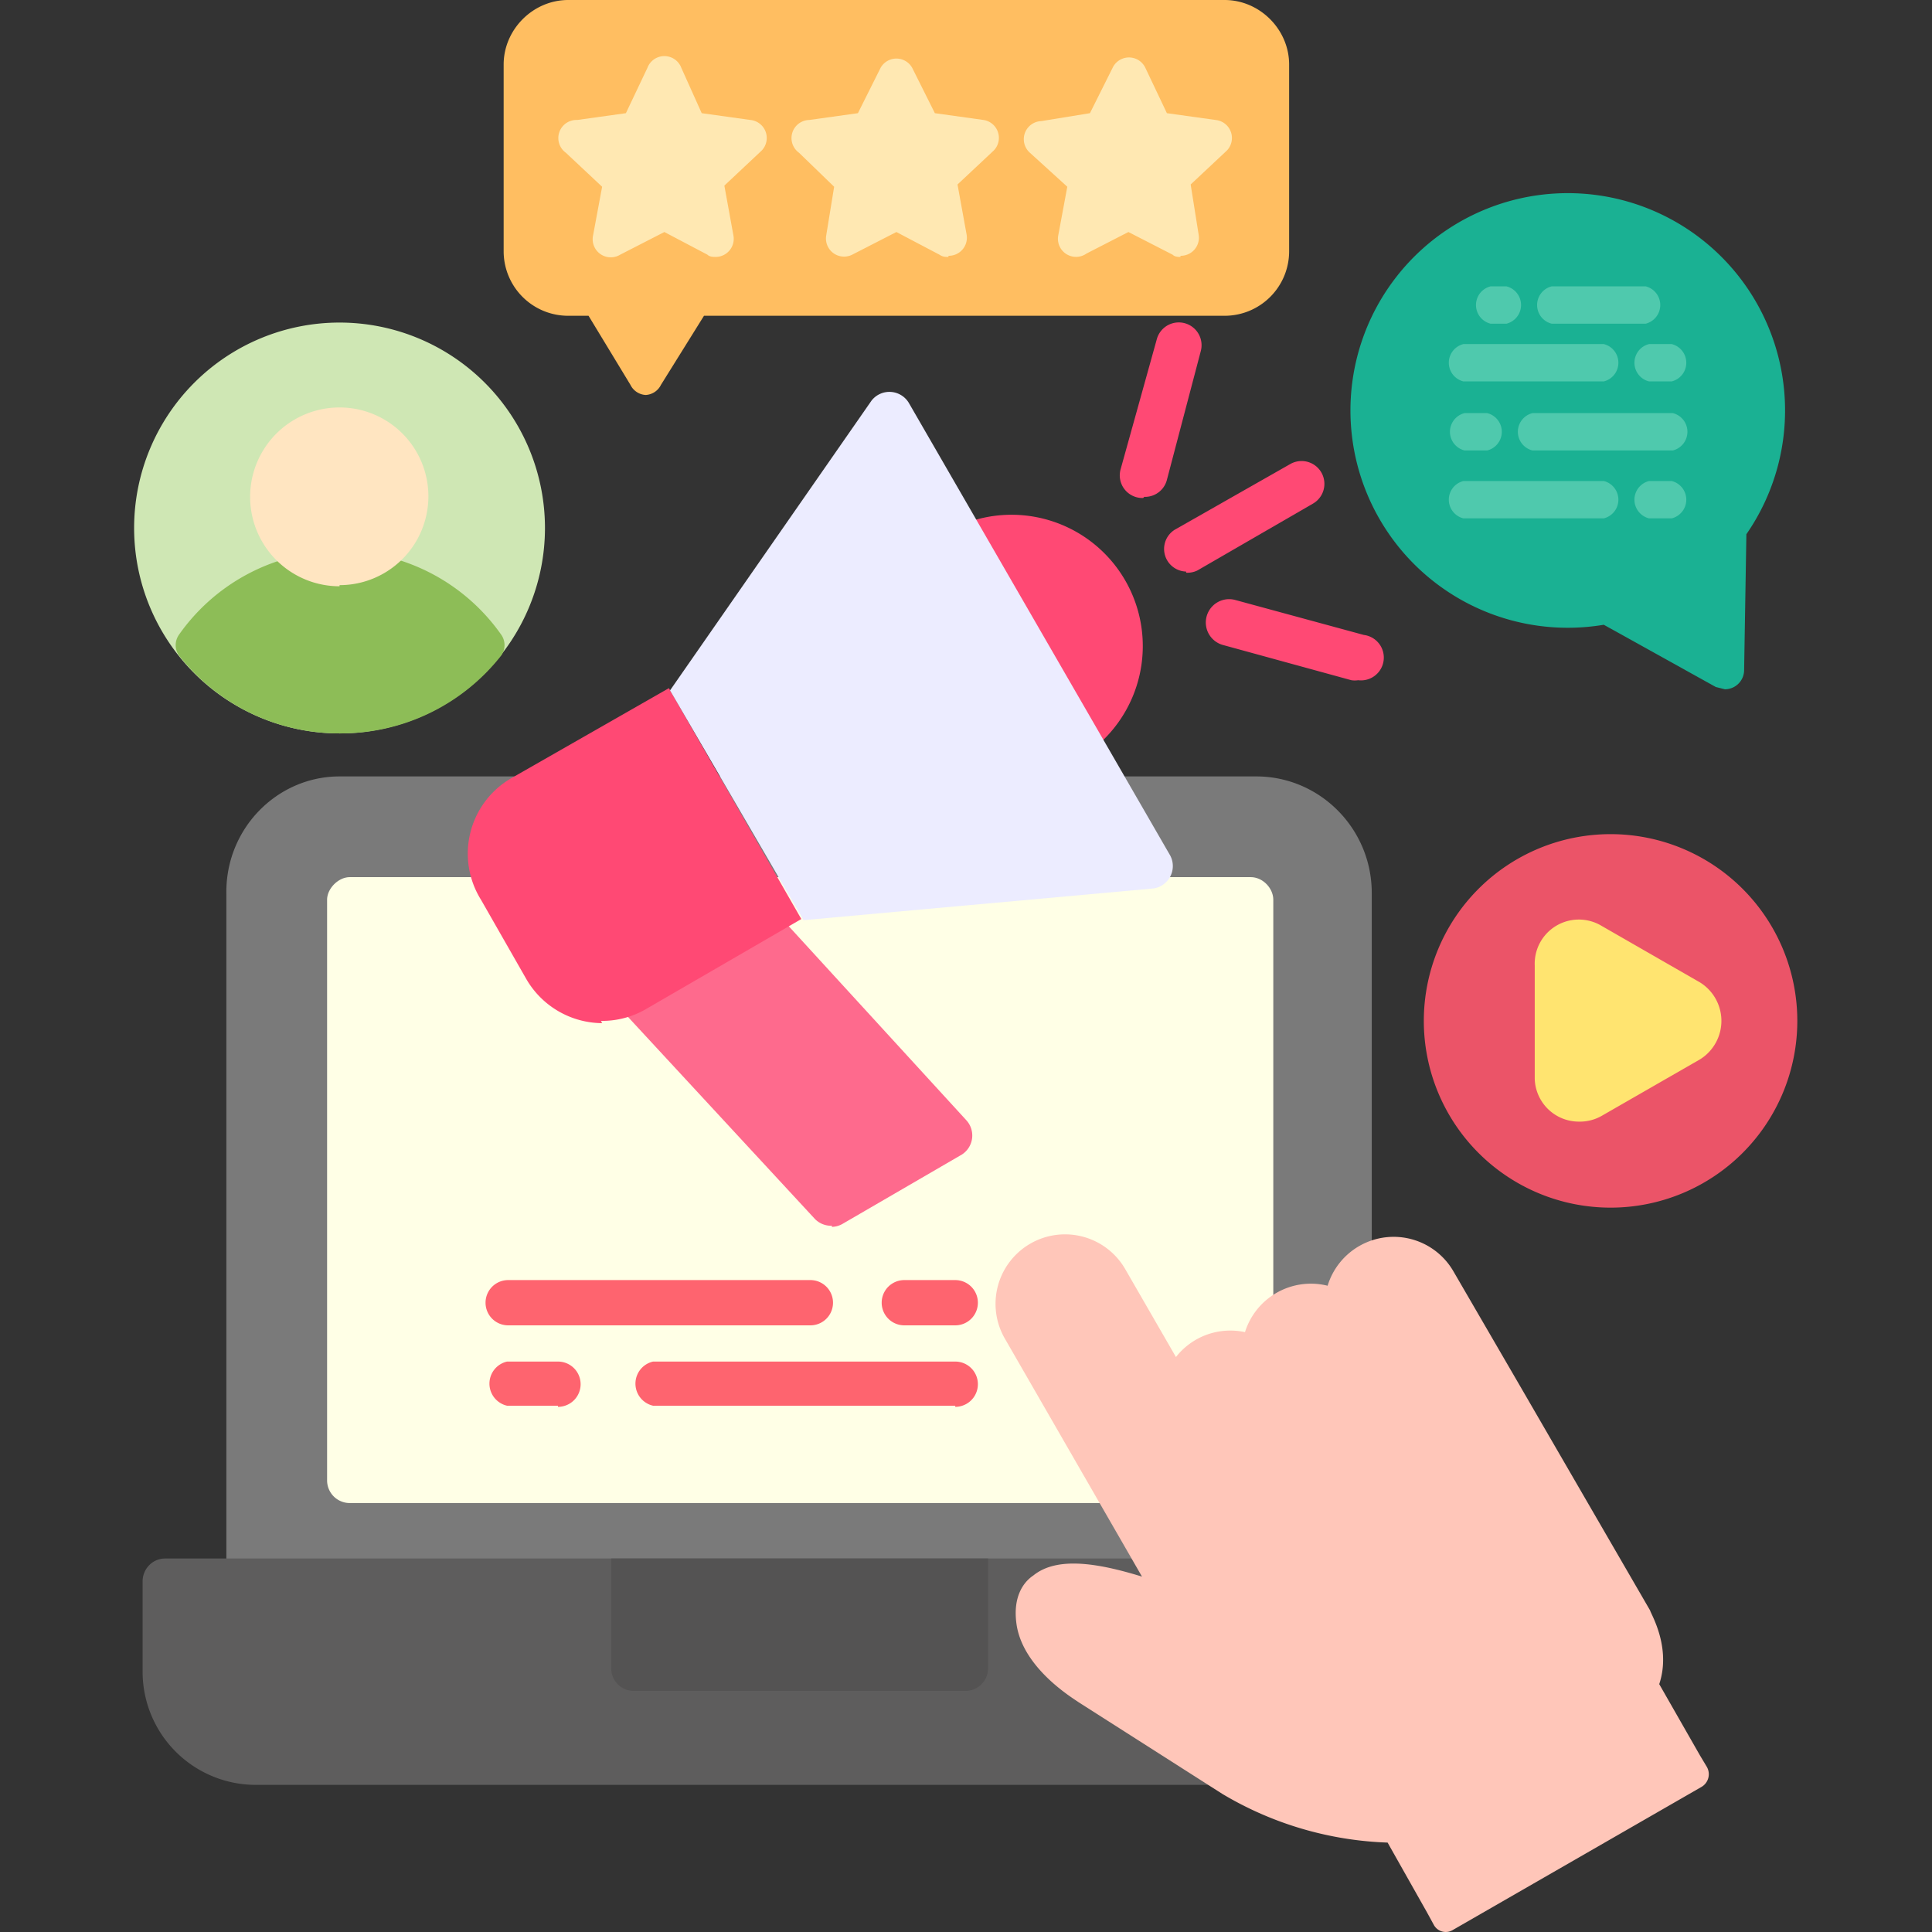 <svg xmlns="http://www.w3.org/2000/svg" version="1.1" xmlns:xlink="http://www.w3.org/1999/xlink" width="512" height="512" x="0" y="0" viewBox="0 0 1.707 1.707" style="enable-background:new 0 0 512 512" xml:space="preserve" fill-rule="evenodd"><rect x="0" y="0" width="1.707" height="1.707" fill="#333333" stroke="none"/><g><path fill="#7A7A7A" d="M1.02 1.417H.22a.02.02 0 0 1-.02-.02V.79C.199.732.245.686.3.686h.81c.056 0 .102.046.102.103v.33a.02.02 0 0 1 0 .018.02.02 0 0 1-.008.014l-.153.262a.02.02 0 0 1-.032.004z" opacity="1" data-original="#7a7a7a"></path><path fill="#FFFFE6" d="M.98 1.328H.309a.02.02 0 0 1-.02-.02V.795c0-.01.01-.02.02-.02h.796c.011 0 .02.01.02.02v.417a.02.02 0 0 1 0 .006.02.02 0 0 1-.009.016l-.117.09a.02.02 0 0 1-.017.004z" opacity="1" data-original="#ffffe6"></path><path fill="#5E5D5D" d="M1.089 1.577H.226a.1.1 0 0 1-.1-.1v-.08c0-.01.008-.02.02-.02h.884a.02.02 0 0 1 .025.012l.05.159a.02.02 0 0 1-.017.03z" opacity="1" data-original="#5e5d5d"></path><path fill="#545353" d="M.54 1.377h.333v.097a.02.02 0 0 1-.02.02H.56a.02.02 0 0 1-.02-.02v-.097z" opacity="1" data-original="#545353"></path><path d="M1.457 1.568a.02.02 0 0 1-.017-.01L1.4 1.492a.02.02 0 0 1 0-.02c.008-.015-.002-.033-.002-.033a.02.02 0 0 1 .007-.027.02.02 0 0 1 .027.007.08.08 0 0 1 .007.061l.034.058a.02.02 0 0 1-.017.03z" fill="#000000" opacity="1" data-original="#000000"></path><path fill="#FE646F" d="M.844 1.171H.799a.02.02 0 0 1 0-.04h.045a.02.02 0 0 1 0 .04zm-.13 0H.449a.02.02 0 0 1 0-.04h.267a.02.02 0 0 1 0 .04zM.844 1.242H.577a.02.02 0 0 1 0-.039h.267a.02.02 0 0 1 0 .04zm-.351 0H.448a.02.02 0 0 1 0-.039h.045a.02.02 0 0 1 0 .04z" opacity="1" data-original="#fe646f"></path><path fill="#FF4974" d="M.95.67A.02.02 0 0 1 .933.66L.837.492A.02.02 0 0 1 .844.466a.116.116 0 0 1 .116.2.02.02 0 0 1-.01.003z" opacity="1" data-original="#ff4974"></path><path fill="#FE6A8D" d="M.735 1.083a.02.02 0 0 1-.015-.006L.547.89A.02.02 0 0 1 .55.86L.656.797a.02.02 0 0 1 .025.004L.854.99a.02.02 0 0 1-.004.03l-.105.061a.02.02 0 0 1-.01.003z" opacity="1" data-original="#fe6a8d"></path><path fill="#FF4974" d="M.532.904A.078.078 0 0 1 .465.865l-.04-.07A.077.077 0 0 1 .451.688l.14-.08.117.204-.138.08a.077.077 0 0 1-.039.01z" opacity="1" data-original="#ff4974"></path><path fill="#ECECFF" d="M.592.61.77.354a.02.02 0 0 1 .033.002l.231.4a.02.02 0 0 1-.015.029L.71.813.592.61z" opacity="1" data-original="#ececff"></path><path fill="#FF4974" d="M1.048.505a.02.02 0 0 1-.01-.037L1.14.41a.02.02 0 0 1 .02.035l-.102.059a.02.02 0 0 1-.01.002zM1.01.44A.02.02 0 0 1 .99.415L1.022.3a.02.02 0 0 1 .039.01l-.03.114a.02.02 0 0 1-.02.015zM1.2.601a.02.02 0 0 1-.006 0L1.081.57a.02.02 0 0 1 .01-.04l.114.031a.02.02 0 0 1-.005.04z" opacity="1" data-original="#ff4974"></path><path fill="#EB5468" d="M1.423 1.067a.165.165 0 1 1 0-.33.165.165 0 0 1 0 .33z" opacity="1" data-original="#eb5468"></path><path fill="#FFE470" d="M1.395.991a.039.039 0 0 1-.039-.038v-.1a.039.039 0 0 1 .059-.035l.087.05a.04.04 0 0 1 0 .068l-.087.05a.039.039 0 0 1-.02.005z" opacity="1" data-original="#ffe470"></path><path fill="#1AB193" d="M1.524.609 1.516.607 1.417.552a.192.192 0 1 1 .126-.08l-.002.12a.017.017 0 0 1-.017.017z" opacity="1" data-original="#1ab193"></path><g fill="#4FC9AD"><path d="M1.478.337h-.021a.017.017 0 0 1 0-.033h.02a.017.017 0 0 1 0 .033zm-.06 0h-.125a.017.017 0 0 1 0-.033h.124a.017.017 0 0 1 0 .033zM1.478.398h-.124a.017.017 0 0 1 0-.033h.124a.017.017 0 0 1 0 .033zm-.164 0h-.02a.017.017 0 0 1 0-.033h.02a.017.017 0 0 1 0 .033zM1.478.458h-.021a.017.017 0 0 1 0-.033h.02a.017.017 0 0 1 0 .033zm-.06 0h-.125a.017.017 0 0 1 0-.033h.124a.017.017 0 0 1 0 .033zM1.331.286h-.014a.017.017 0 0 1 0-.033h.014a.017.017 0 0 1 0 .033zM1.454.286h-.083a.017.017 0 0 1 0-.033h.083a.017.017 0 0 1 0 .033z" fill="#4FC9AD" opacity="1" data-original="#4fc9ad"></path></g><path fill="#FFBE61" d="M.571.349A.016.016 0 0 1 .557.34L.52.279H.502A.057.057 0 0 1 .445.222V.057C.445.026.471 0 .502 0h.58c.031 0 .057.026.057.057v.165a.057.057 0 0 1-.057.057h-.46L.584.34A.016.016 0 0 1 .57.349z" opacity="1" data-original="#ffbe61"></path><path fill="#FFE8B2" d="M.633.227C.63.227.627.227.625.225L.587.205l-.039.02A.016.016 0 0 1 .524.208L.532.165.5.135A.016.016 0 0 1 .51.106L.553.1.572.06a.016.016 0 0 1 .03 0l.018.04.043.006a.016.016 0 0 1 .01.027L.64.164l.008.044a.016.016 0 0 1-.016.019zM.838.227C.835.227.833.227.83.225L.792.205l-.039.02A.016.016 0 0 1 .73.208L.737.165.706.135A.016.016 0 0 1 .715.106L.758.1l.02-.04a.016.016 0 0 1 .028 0l.02.04.043.006a.016.016 0 0 1 .009.027l-.032.03.008.044a.016.016 0 0 1-.016.019zM1.043.227c-.002 0-.005 0-.007-.002L.997.205.96.224A.016.016 0 0 1 .935.208L.943.165.91.135a.016.016 0 0 1 .01-.028L.963.1.983.06a.016.016 0 0 1 .029 0l.019.04.043.006a.016.016 0 0 1 .01.027l-.032.03.007.044a.016.016 0 0 1-.016.019z" opacity="1" data-original="#ffe8b2"></path><path fill="#CFE7B4" d="M.3.648a.181.181 0 1 1 0-.363.181.181 0 0 1 0 .363z" opacity="1" data-original="#cfe7b4"></path><path fill="#8DBD57" d="M.3.648A.18.18 0 0 1 .158.579a.016.016 0 0 1 0-.018.174.174 0 0 1 .285 0 .016.016 0 0 1 0 .018A.18.18 0 0 1 .3.648z" opacity="1" data-original="#8dbd57"></path><path fill="#FFE5C1" d="M.3.518A.078.078 0 1 1 .3.36a.078.078 0 0 1 0 .157z" opacity="1" data-original="#ffe5c1"></path><path fill="#FFC6B9" d="m1.261 1.69-.035-.062a.305.305 0 0 1-.146-.043l-.127-.081c-.004-.003-.05-.03-.055-.07-.003-.023.006-.036.015-.042.021-.017.057-.011.096.001l-.121-.21a.061.061 0 0 1 .106-.062l.045.078a.061.061 0 0 1 .061-.022.061.061 0 0 1 .073-.041.061.061 0 0 1 .111-.013l.061.105.113.195c0 .002.019.032.008.065l.036.063.006.01a.013.013 0 0 1-.005.018l-.219.126a.012.012 0 0 1-.017-.004l-.006-.011z" opacity="1" data-original="#ffc6b9"></path></g></svg>